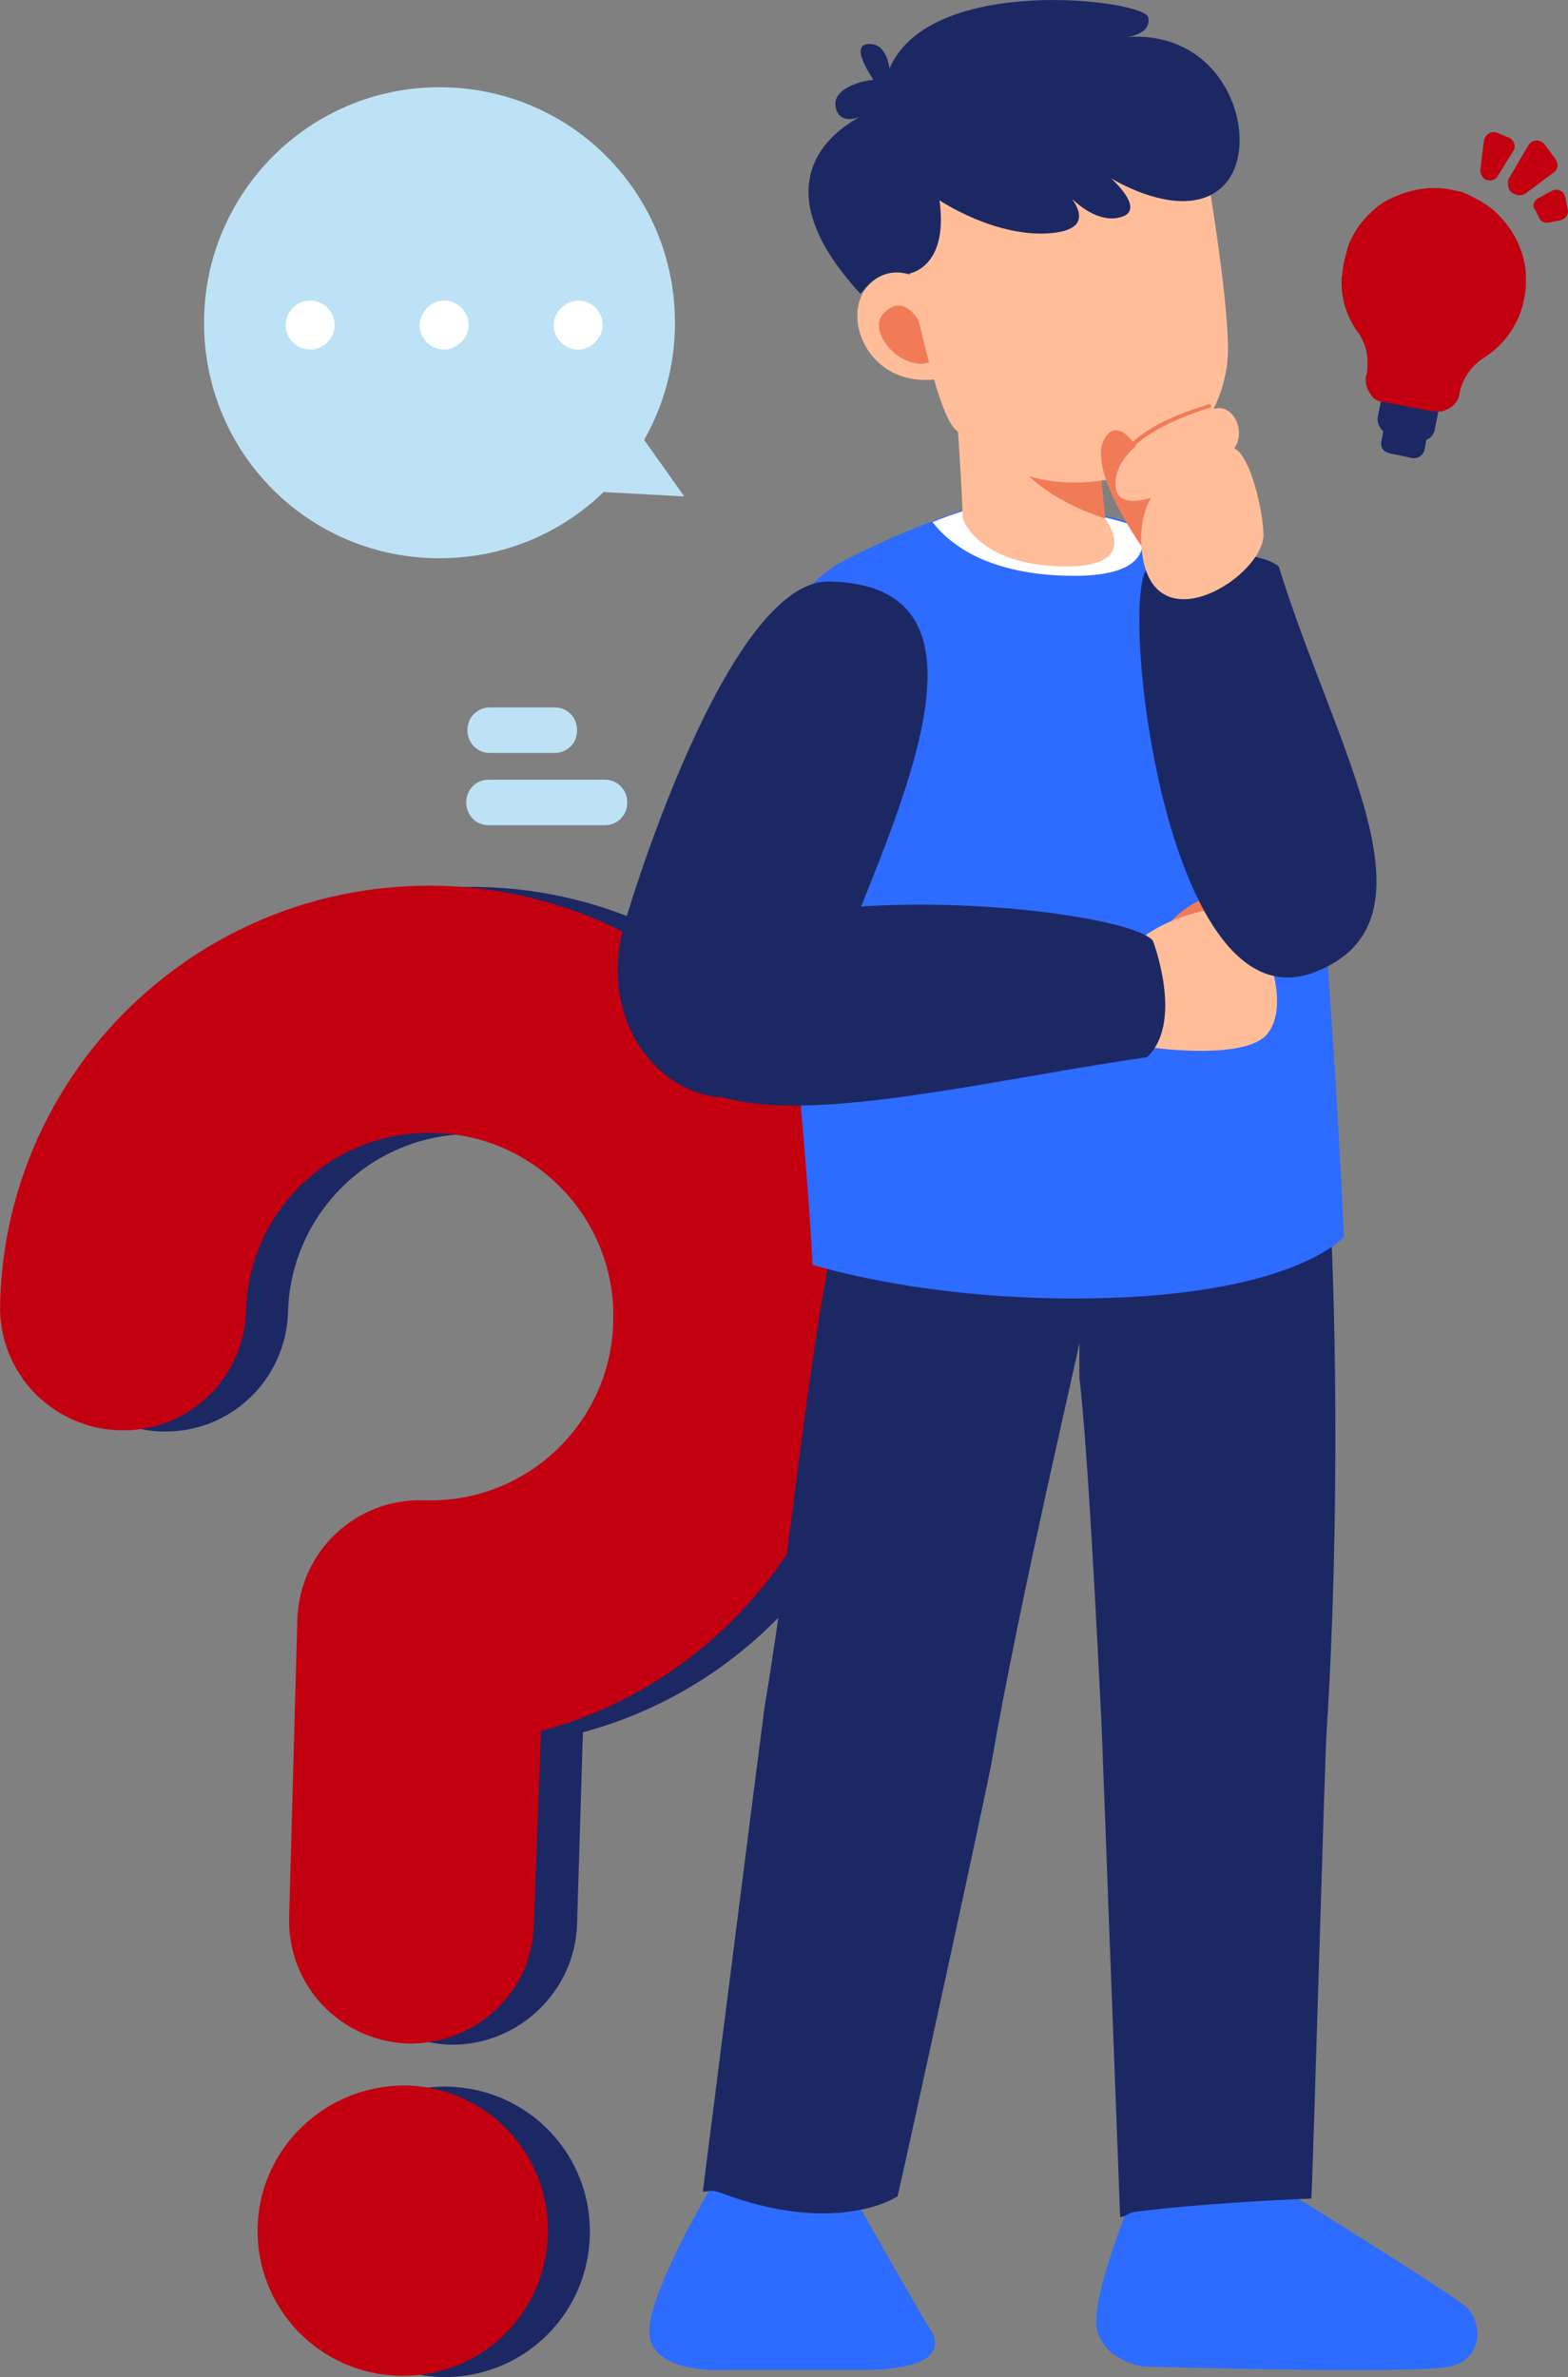 <?xml version="1.0" encoding="UTF-8"?>
<svg id="Layer_1" data-name="Layer 1" xmlns="http://www.w3.org/2000/svg" viewBox="0 0 329.9 500">
  <rect x="0" y="0" width="329.9" height="500" fill="#808080" stroke="none"/>
  <defs>
    <style>
      .cls-1 {
        fill: #2e6bff;
      }

      .cls-1, .cls-2, .cls-3, .cls-4, .cls-5, .cls-6, .cls-7 {
        stroke-width: 0px;
      }

      .cls-2 {
        fill: #bee2f5;
      }

      .cls-3 {
        fill: #fff;
      }

      .cls-4 {
        fill: #c30010;
      }

      .cls-5 {
        fill: #f27b57;
      }

      .cls-6 {
        fill: #ffbe99;
      }

      .cls-7 {
        fill: #1b2864;
      }
    </style>
  </defs>
  <g>
    <g>
      <path class="cls-2" d="m42.93,67.89c0,27.47,22.07,49.54,49.54,49.54s49.54-22.07,49.54-49.54-22.07-49.54-49.54-49.54-49.54,22.32-49.54,49.54Z"/>
      <polygon class="cls-2" points="125.82 103.44 143.97 104.43 134.4 90.94 125.82 103.44"/>
    </g>
    <g>
      <path class="cls-3" d="m116.5,68.38c0,2.94,2.45,5.15,5.15,5.15s5.15-2.45,5.15-5.15c0-2.94-2.45-5.15-5.15-5.15s-5.15,2.45-5.15,5.15Z"/>
      <path class="cls-3" d="m88.3,68.38c0,2.94,2.45,5.15,5.15,5.15s5.15-2.45,5.15-5.15c0-2.94-2.45-5.15-5.15-5.15s-5.15,2.45-5.15,5.15Z"/>
      <path class="cls-3" d="m60.1,68.38c0,2.94,2.45,5.15,5.15,5.15,2.94,0,5.15-2.45,5.15-5.15,0-2.94-2.45-5.15-5.15-5.15-2.94,0-5.15,2.45-5.15,5.15Z"/>
    </g>
  </g>
  <g>
    <g>
      <path class="cls-7" d="m63.04,468.6c-.49,16.92,12.75,30.9,29.67,31.39,16.92.49,30.9-12.75,31.39-29.67.49-16.92-12.75-30.9-29.67-31.39-16.92-.49-30.9,12.75-31.39,29.67Z"/>
      <path class="cls-7" d="m94.68,430.1c-14.22-.49-25.5-12.26-25.01-26.73l1.72-62.53c.49-14.22,12.26-25.5,26.73-25.01,21.34.74,39.24-16.19,39.73-37.52.74-21.34-16.19-39.24-37.52-39.73-21.34-.74-39.24,16.19-39.73,37.52-.49,14.22-12.26,25.5-26.73,25.01-14.22-.49-25.5-12.26-25.01-26.73,1.47-49.78,43.16-89.26,92.94-87.79,49.78,1.47,89.26,43.16,87.79,92.94-1.23,40.95-29.43,74.8-66.95,84.85l-1.23,40.46c-.49,14.22-12.51,25.5-26.73,25.26Z"/>
    </g>
    <g>
      <path class="cls-4" d="m54.21,468.35c-.49,16.92,12.75,30.9,29.67,31.39s30.9-12.75,31.39-29.67c.49-16.92-12.75-30.9-29.67-31.39-16.92-.25-30.9,13-31.39,29.67Z"/>
      <path class="cls-4" d="m85.85,429.85c-14.22-.49-25.5-12.26-25.01-26.73l1.72-62.53c.49-14.22,12.26-25.5,26.73-25.01,21.34.74,39.24-16.19,39.73-37.52.74-21.34-16.19-39.24-37.52-39.73-21.34-.74-39.24,16.19-39.73,37.52-.49,14.22-12.26,25.5-26.73,25.01-14.22-.49-25.5-12.26-25.01-26.73,1.23-49.78,42.92-89.26,92.94-87.79,49.78,1.47,89.26,43.16,87.79,92.94-1.23,40.95-29.43,74.8-66.95,84.85l-1.47,40.46c-.25,14.47-12.26,25.5-26.49,25.26Z"/>
    </g>
    <g>
      <path class="cls-1" d="m268.79,459.77s36.78,22.81,39.73,25.5c3.19,2.94,3.92,10.79-3.43,12.51-7.36,1.72-64.74,0-64.74,0,0,0-8.09-1.23-9.56-7.85-1.47-6.87,8.34-30.16,8.34-30.16h29.67Z"/>
      <path class="cls-1" d="m181,464.43s12.02,21.34,14.71,25.5c2.7,4.17.74,8.58-14.22,8.58h-29.18s-15.69.98-15.69-8.09,14.47-32.86,14.47-32.86l29.92,6.87Z"/>
      <path class="cls-7" d="m147.89,460.99c2.21,0,1.23-.49,3.68.25,24.77,9.32,37.28.74,37.28.74,1.96-8.34,19.37-88.28,19.86-91.72,5.64-32.86,18.15-85.83,18.39-87.79v7.36c1.72,14.22,3.68,53.22,4.66,72.83.25,7.11,3.92,103.73,3.92,103.73,2.21-.49,1.23-.98,3.92-1.23,15.69-1.96,36.29-2.7,36.29-2.7.25-1.72,2.94-95.64,3.19-97.6,2.94-45.86,1.96-95.4.25-118.45h0c0-.74-.25-1.47-.25-2.45-.49-5.89-.74-9.32-.74-9.32-46.84,18.39-94.91.49-94.91.49-.98,1.96-1.96,4.41-2.94,6.62-.74,1.96-1.72,4.17-2.45,6.38-8.34,34.58-11.04,75.04-17.17,110.85-.98,7.36-13,102.02-13,102.02Z"/>
    </g>
    <g>
      <g>
        <g>
          <g>
            <path class="cls-1" d="m164.32,192.46c5.64,49.05,6.62,73.57,6.62,73.57,0,0,22.07,7.11,54.93,7.11,46.1,0,56.89-13,56.89-13,0,0-5.15-116.49-13.73-132.18-5.89-10.3-19.37-14.22-28.69-17.17-.74-.25-1.47-.49-2.21-.74-3.19-.98-5.4-1.47-5.4-1.47l-19.62-5.89-10.55,4.66s-1.72.49-4.9,1.72c-.49.25-.74.25-1.23.49-4.66,1.72-11.04,4.41-17.9,7.85-15.94,7.85-19.86,25.99-14.22,75.04Z"/>
            <path class="cls-3" d="m196.2,109.82c3.19,4.17,10.79,10.79,27.96,11.28,16.19.49,17.17-5.4,15.94-10.05-.74-.25-1.47-.49-2.21-.74-3.19-.98-5.4-1.47-5.4-1.47l-19.62-5.89-10.55,4.66s-1.72.49-4.9,1.72c-.25.25-.74.25-1.23.49Z"/>
          </g>
          <g>
            <path class="cls-6" d="m221.71,103.2l10.79,5.89s8.34,10.55-9.32,10.05c-17.66-.49-20.6-10.05-20.6-10.05l19.13-5.89Z"/>
            <path class="cls-6" d="m198.65,55.13s3.19,33.84,3.92,53.95l19.13,2.7,10.79-2.7s0-.74-.25-2.21c-.49-6.13-2.21-23.79-5.89-37.52-.25-1.23-.74-2.45-1.23-3.43-6.62-13.24-26.49-10.79-26.49-10.79Z"/>
            <path class="cls-6" d="m201.84,66.17s-10.55-14.47-18.88-6.38c-6.87,6.62.25,24.52,18.15,19.13,13.24-3.92.74-12.75.74-12.75Z"/>
            <path class="cls-5" d="m232.5,109.08c-.49-6.13-2.21-23.79-5.89-37.52-.25-1.23-.74-2.45-1.23-3.43l-15.69,15.2c0-.25-3.68,16.92,22.81,25.75Z"/>
            <path class="cls-6" d="m253.59,34.04s5.64,32.62,4.66,41.93c-1.23,10.79-7.85,22.32-25.75,25.01-17.9,2.7-25.99-5.89-31.39-10.55-5.4-4.66-12.02-45.86-12.02-45.86,0,0-.74-23.79,27.96-29.18,27.22-4.9,36.54,18.64,36.54,18.64Z"/>
            <path class="cls-5" d="m193.26,67.4s-3.19-5.89-7.36-1.47c-3.68,3.68,3.68,12.26,9.56,10.3l-2.21-8.83Z"/>
          </g>
        </g>
        <g>
          <path class="cls-5" d="m242.06,199.82s4.41-9.32,13.49-11.53c9.07-2.21,9.56,6.13,1.72,9.32-7.85,3.19-15.2,2.21-15.2,2.21Z"/>
          <path class="cls-6" d="m256.53,190.99s15.69.25,17.66,4.66c1.96,4.41-7.36,5.15-7.36,5.4s4.17,10.55,0,16.19c-4.17,5.89-23.79,3.19-23.79,3.19-3.92-5.15-7.11-11.28-5.64-20.6-.25.25,5.4-6.87,19.13-8.83Z"/>
          <path class="cls-7" d="m131.95,192.46s20.84-70.38,42.43-70.14c41.93.74,9.32,57.88-2.21,91.47-11.53,33.84-51.5,12.26-40.22-21.34Z"/>
          <path class="cls-7" d="m138.33,217.72c-8.83-38.01,97.6-27.96,104.22-19.86,0,0,6.62,17.17-1.23,24.52-45.86,6.62-96.87,21.34-103-4.66Z"/>
        </g>
        <path class="cls-7" d="m191.05,57.59s8.58-.98,6.62-15.45c0,0,12.02,8.09,23.79,6.87,11.77-1.23,1.23-10.3,1.23-10.3,0,0,6.13,8.34,12.51,7.11,6.62-1.23-1.47-8.34-1.47-8.34,0,0,15.69,9.81,23.79,1.47,8.09-8.34,1.23-32.86-20.6-31.14,0,0,5.4-.49,4.66-4.17s-45.86-9.32-54.44,10.79c0,0-.49-5.64-4.66-5.15-3.92.49,1.72,7.85,1.23,7.6s-9.07,1.23-7.85,5.89c1.23,4.66,7.36.74,7.36.74,0,0-27.96,10.3-2.21,38.26.25.25,3.19-5.89,10.05-4.17Z"/>
      </g>
      <g>
        <path class="cls-7" d="m276.64,204.48c-31.39,12.26-41.2-77.98-35.31-84.85,0,0,20.35-6.13,27.71-.49,11.77,38.26,35.31,74.55,7.6,85.34Z"/>
        <path class="cls-5" d="m241.08,116.2s-13.73-18.64-8.09-24.77,14.71,20.35,13,24.03c-1.72,3.43-4.9.74-4.9.74Z"/>
        <path class="cls-6" d="m254.32,86.52s-19.13,4.66-19.62,14.96c-.49,10.3,21.09-2.7,24.52-6.62,3.68-3.92-.25-11.28-4.9-8.34Z"/>
        <path class="cls-6" d="m257.51,94.86s-19.86,2.7-17.17,21.83,25.75,4.41,25.5-4.41c-.25-6.62-4.17-21.58-8.34-17.41Z"/>
      </g>
    </g>
    <g>
      <path class="cls-2" d="m131.95,168.92c0,2.7-2.21,4.66-4.66,4.66h-24.52c-2.7,0-4.66-2.21-4.66-4.66v-.25c0-2.7,2.21-4.66,4.66-4.66h24.52c2.7,0,4.66,2.21,4.66,4.66v.25Z"/>
      <path class="cls-2" d="m121.41,153.72c0,2.7-2.21,4.66-4.66,4.66h-13.73c-2.7,0-4.66-2.21-4.66-4.66v-.25c0-2.7,2.21-4.66,4.66-4.66h13.73c2.7,0,4.66,2.21,4.66,4.66v.25Z"/>
    </g>
    <g>
      <g>
        <path class="cls-7" d="m292.33,91.43l6.13,1.23c1.72.25,3.19-.74,3.43-2.45l.98-4.9-12.02-2.45-.98,4.9c-.25,1.72.98,3.19,2.45,3.68Z"/>
        <path class="cls-7" d="m292.33,95.35l4.66.98c1.23.25,2.45-.49,2.7-1.72l.74-3.68-9.07-1.72-.74,3.68c-.25,1.23.49,2.21,1.72,2.45Z"/>
        <path class="cls-4" d="m282.77,55.13c-.25.98-.25,2.21-.49,3.19h0c-.25,4.17.98,8.09,3.19,11.28h0s0,.25.25.25c1.47,2.21,2.21,4.66,1.96,7.36h0c0,.49,0,1.23-.25,1.72-.25,1.23,0,2.7.74,3.68.25.25.25.49.49.74h0c.49.74,1.23.98,2.21,1.23h.25l10.3,1.96h1.96c1.72-.49,3.43-1.72,3.68-3.68h0c.49-2.94,2.21-5.4,4.41-7.11h0c.25-.25.49-.25.74-.49,3.43-2.21,6.13-5.4,7.6-9.32h0c.49-1.23.74-2.45.98-3.68.25-1.23.25-2.21.25-3.43h0c0-.98,0-2.21-.25-3.19h0c-.74-4.41-3.19-8.34-6.38-11.28h0c-1.72-1.47-3.92-2.7-6.13-3.68h0c-.49-.25-1.23-.49-1.72-.49-5.4-1.47-10.79-.25-15.2,2.21h0c-.49.25-.98.74-1.47.98h0c-1.47,1.23-2.94,2.7-4.17,4.41h0c-.98,1.47-1.72,2.94-2.21,4.41h0c-.25.98-.49,1.96-.74,2.94Z"/>
      </g>
      <g>
        <path class="cls-4" d="m311.46,35.76l.74-6.13c.25-1.23,1.47-2.21,2.7-1.72l2.45.98c1.23.49,1.72,1.96.98,2.94l-3.19,5.15c-.49.98-1.72,1.23-2.7.74h0c-.74-.49-.98-1.23-.98-1.96Z"/>
        <path class="cls-4" d="m318.33,40.66l.49.25c.74.25,1.47.25,2.21-.25l5.89-4.41c.98-.74.98-1.96.25-2.94l-2.21-2.94c-.98-1.23-2.7-.98-3.43.25l-4.17,7.11c-.25,1.23,0,2.45.98,2.94Z"/>
        <path class="cls-4" d="m323.72,41.65l2.7-1.47c1.23-.74,2.7,0,2.94,1.47l.49,2.45c.25.98-.49,1.96-1.47,2.21l-2.45.49c-.98.25-1.96-.25-2.21-1.23l-.74-1.47c-.74-.74-.25-1.96.74-2.45Z"/>
      </g>
    </g>
    <path class="cls-5" d="m238.14,94.37q-.25,0-.25-.25c-.25-.25-.25-.49,0-.74,5.4-5.4,15.94-8.09,16.43-8.34.25,0,.49,0,.49.25s0,.49-.25.49c0,0-10.55,2.94-15.94,8.09q-.25.49-.49.49Z"/>
  </g>
</svg>